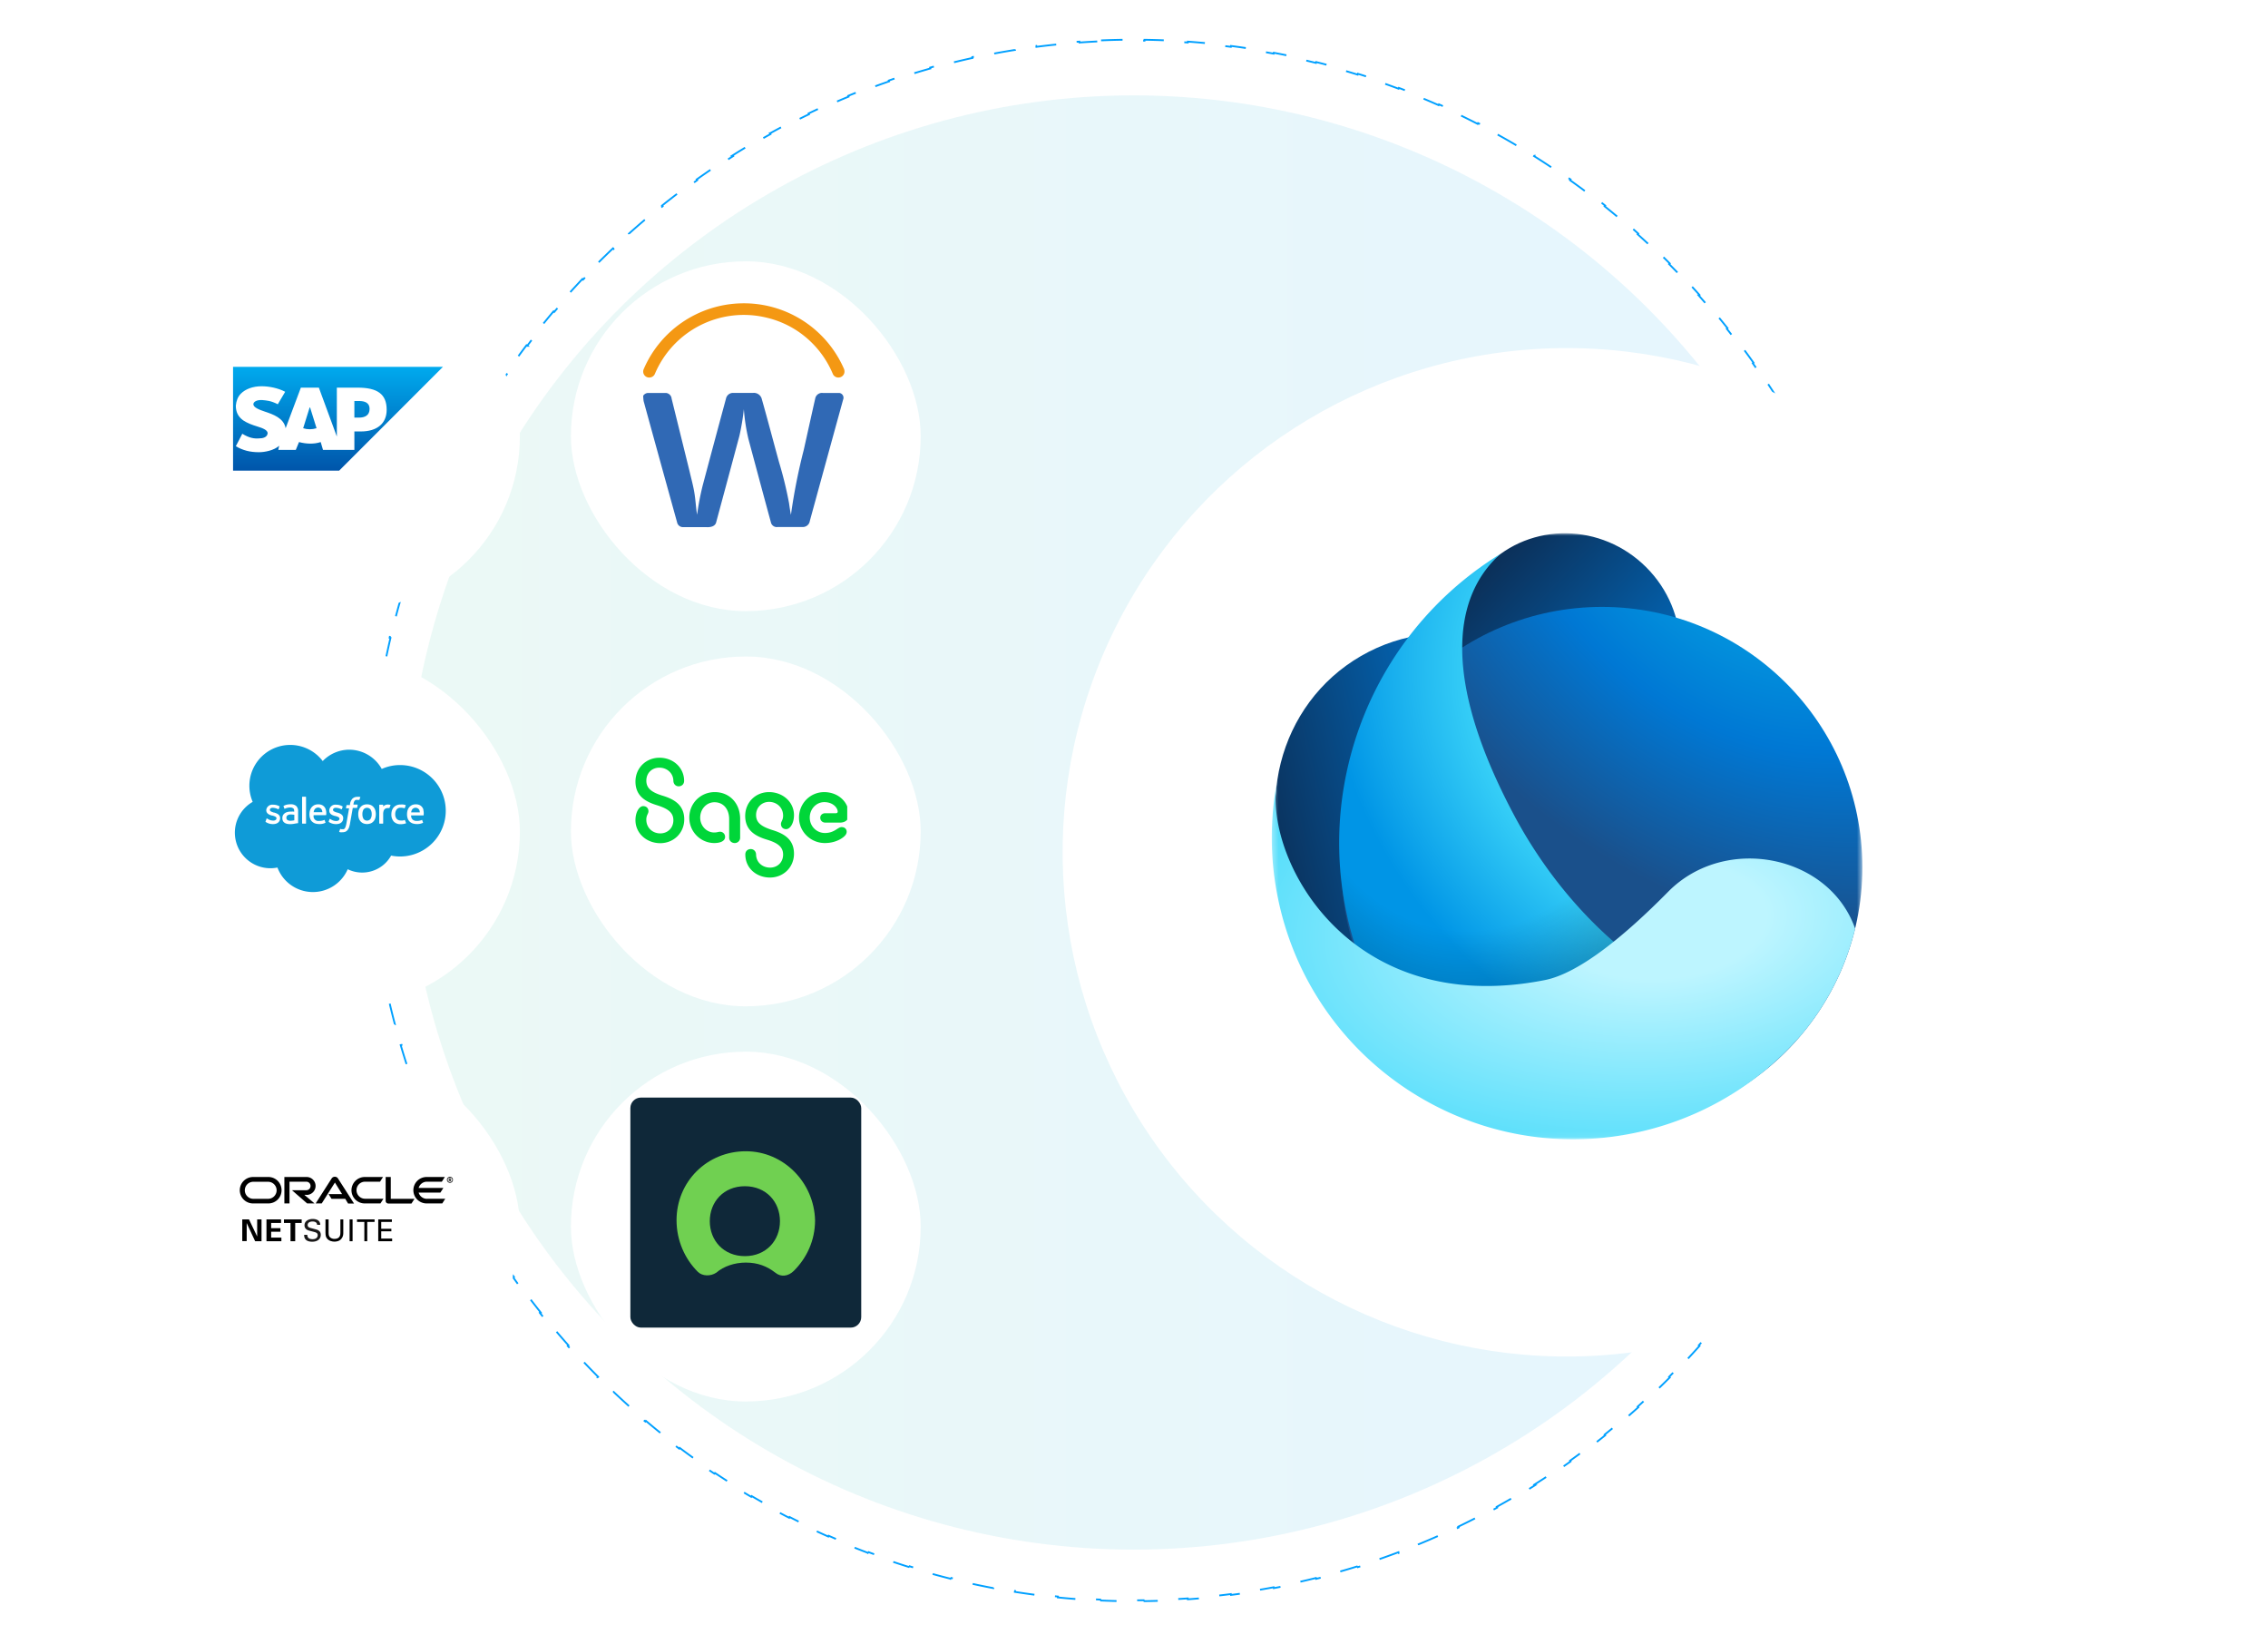 <svg xmlns="http://www.w3.org/2000/svg" width="400" height="290" fill="none" viewBox="0 0 400 290">
  <circle cx="199.934" cy="145.047" r="128.229" fill="url(#a)" fill-opacity=".1" transform="rotate(-90 199.934 145.047)"/>
  <path stroke="#00A0FF" stroke-dasharray="3.79 3.79" stroke-width=".316" d="M194.194 7.122c1.269-.054 2.542-.09 3.82-.108l.002.157a134.701 134.701 0 0 1 3.835 0l.003-.157c1.277.018 2.551.054 3.82.108l-.007.158c1.277.054 2.549.127 3.816.218l.011-.158c1.273.091 2.541.2 3.804.327l-.015.157c1.271.127 2.538.273 3.799.436l.021-.156c1.265.164 2.525.346 3.779.545l-.025.156c1.262.2 2.518.42 3.767.655l.03-.155c1.254.237 2.502.492 3.744.764l-.034.154c1.246.273 2.486.564 3.719.872l.039-.153c1.239.31 2.471.636 3.696.98l-.042.152c1.226.345 2.446.706 3.659 1.085l.047-.15c1.219.38 2.431.778 3.635 1.193l-.051.15c1.204.414 2.401.846 3.59 1.294l.056-.148c1.194.451 2.381.918 3.56 1.402l-.06.146c1.178.484 2.349.985 3.511 1.501l.064-.144c1.166.518 2.323 1.053 3.471 1.604l-.068.142c1.149.551 2.289 1.118 3.42 1.701l.072-.14c1.134.584 2.258 1.184 3.373 1.8l-.077.137c1.116.616 2.222 1.248 3.318 1.895l.081-.136c1.098.648 2.186 1.31 3.264 1.99l-.084.133c1.078.678 2.147 1.371 3.204 2.08l.088-.132c1.06.71 2.109 1.433 3.147 2.172l-.091.128a136.67 136.67 0 0 1 3.081 2.258l.095-.126c1.017.768 2.024 1.55 3.019 2.346l-.098.123c.994.795 1.977 1.604 2.949 2.427l.102-.12c.973.823 1.934 1.66 2.883 2.512l-.105.117c.948.85 1.884 1.713 2.808 2.589l.109-.115a137.84 137.84 0 0 1 2.738 2.67l-.112.11c.899.902 1.786 1.816 2.66 2.742l.114-.108c.875.927 1.737 1.866 2.586 2.818l-.117.105a137.4 137.4 0 0 1 2.502 2.884l.121-.102c.821.974 1.63 1.96 2.425 2.957l-.124.099a137.71 137.71 0 0 1 2.339 3.019l.126-.095a136.486 136.486 0 0 1 2.257 3.086l-.128.092a136.9 136.9 0 0 1 2.169 3.145l.131-.088a139.684 139.684 0 0 1 2.082 3.206l-.133.084a141.405 141.405 0 0 1 1.992 3.26l.136-.08c.648 1.096 1.282 2.2 1.901 3.316l-.138.076c.618 1.113 1.22 2.234 1.808 3.365l.14-.072a139.7 139.7 0 0 1 1.716 3.417l-.142.069a136.446 136.446 0 0 1 1.619 3.458l.144-.065a138.33 138.33 0 0 1 1.526 3.51l-.146.06a139.05 139.05 0 0 1 1.425 3.54l.147-.056a137.22 137.22 0 0 1 1.329 3.588l-.148.053c.425 1.197.834 2.402 1.227 3.614l.15-.049c.392 1.211.769 2.429 1.129 3.655l-.152.044c.359 1.22.701 2.446 1.027 3.679l.152-.04c.325 1.229.634 2.466.926 3.709l-.154.036c.291 1.238.566 2.482.824 3.733l.154-.032c.257 1.244.497 2.494.72 3.751l-.155.027c.222 1.253.429 2.512.618 3.777l.156-.023c.188 1.255.359 2.515.513 3.781l-.156.019c.154 1.262.291 2.53.411 3.802l.157-.014c.119 1.264.222 2.532.307 3.806l-.157.011c.085 1.267.154 2.539.205 3.816l.158-.006c.051 1.269.085 2.543.102 3.821l-.158.002a135.953 135.953 0 0 1 0 3.835l.158.002a142.291 142.291 0 0 1-.102 3.821l-.158-.006c-.051 1.277-.12 2.549-.205 3.816l.158.011a144.305 144.305 0 0 1-.308 3.807l-.157-.015c-.12 1.272-.257 2.54-.411 3.802l.156.019a138.066 138.066 0 0 1-.513 3.782l-.156-.024a137.576 137.576 0 0 1-.618 3.777l.155.027a135.683 135.683 0 0 1-.72 3.751l-.154-.032a138.234 138.234 0 0 1-.824 3.733l.154.037a138.46 138.46 0 0 1-.926 3.708l-.152-.04a136.81 136.81 0 0 1-1.027 3.679l.152.044c-.36 1.226-.737 2.444-1.129 3.655l-.15-.049a138.247 138.247 0 0 1-1.227 3.614l.149.053c-.428 1.204-.871 2.4-1.33 3.588l-.147-.057c-.46 1.189-.934 2.369-1.425 3.541l.146.061a138.629 138.629 0 0 1-1.526 3.509l-.144-.065a136.168 136.168 0 0 1-1.619 3.459l.142.068a134.588 134.588 0 0 1-1.716 3.418l-.14-.073a137.332 137.332 0 0 1-1.808 3.365l.138.076a138.726 138.726 0 0 1-1.901 3.316l-.136-.081a139.77 139.77 0 0 1-1.992 3.262l.133.084a139.435 139.435 0 0 1-2.082 3.205l-.131-.088a136.96 136.96 0 0 1-2.169 3.146l.128.091a134.687 134.687 0 0 1-2.257 3.086l-.126-.095a137.286 137.286 0 0 1-2.339 3.02l.124.098c-.795.997-1.604 1.983-2.425 2.957l-.121-.102a134.9 134.9 0 0 1-2.502 2.884l.117.106c-.849.951-1.711 1.891-2.586 2.818l-.114-.109c-.874.927-1.761 1.84-2.66 2.741l.112.112c-.901.903-1.813 1.792-2.738 2.669l-.109-.114c-.924.876-1.86 1.739-2.808 2.588l.105.118c-.949.85-1.911 1.688-2.883 2.511l-.102-.12c-.972.823-1.955 1.632-2.949 2.427l.098.123c-.995.797-2.002 1.579-3.019 2.347l-.095-.126a138.935 138.935 0 0 1-3.081 2.257l.091.128a131.067 131.067 0 0 1-3.147 2.172l-.088-.131a136.03 136.03 0 0 1-3.204 2.08l.084.133a130.279 130.279 0 0 1-3.265 1.989l-.08-.135a135.275 135.275 0 0 1-3.318 1.894l.077.138a134.22 134.22 0 0 1-3.373 1.799l-.072-.14c-1.131.583-2.271 1.15-3.42 1.701l.068.142a129.944 129.944 0 0 1-3.471 1.604l-.064-.144a132.675 132.675 0 0 1-3.511 1.501l.06.146c-1.179.484-2.366.951-3.56 1.402l-.056-.148c-1.189.448-2.386.88-3.59 1.295l.051.149c-1.204.415-2.416.813-3.635 1.194l-.047-.151a129.42 129.42 0 0 1-3.66 1.085l.043.152a130.25 130.25 0 0 1-3.696.98l-.039-.153c-1.233.308-2.473.599-3.719.872l.034.154c-1.242.272-2.49.527-3.744.764l-.03-.155c-1.25.236-2.505.455-3.767.655l.025.156c-1.254.199-2.514.381-3.779.545l-.021-.156c-1.261.163-2.528.309-3.799.436l.015.157a132.32 132.32 0 0 1-3.804.327l-.011-.157c-1.267.09-2.539.163-3.816.217l.007.158c-1.269.054-2.543.09-3.82.109l-.003-.158a135.913 135.913 0 0 1-3.835 0l-.002.158a138.138 138.138 0 0 1-3.82-.109l.007-.158a133.386 133.386 0 0 1-3.816-.217l-.012.157a132.63 132.63 0 0 1-3.804-.327l.016-.157a132.148 132.148 0 0 1-3.8-.436l-.02.156a134.198 134.198 0 0 1-3.779-.545l.025-.156c-1.262-.2-2.518-.419-3.768-.655l-.029.155a132.652 132.652 0 0 1-3.744-.764l.033-.154a131.306 131.306 0 0 1-3.719-.872l-.038.153a130.25 130.25 0 0 1-3.696-.98l.042-.152a129.354 129.354 0 0 1-3.659-1.085l-.047.151a133.139 133.139 0 0 1-3.636-1.194l.052-.149a133.126 133.126 0 0 1-3.59-1.295l-.056.148a133.451 133.451 0 0 1-3.56-1.402l.06-.146a131.267 131.267 0 0 1-3.511-1.501l-.064.144a129.944 129.944 0 0 1-3.471-1.604l.068-.142a132.638 132.638 0 0 1-3.42-1.701l-.073.14a135.92 135.92 0 0 1-3.372-1.799l.076-.138a139.11 139.11 0 0 1-3.318-1.894l-.08.135a132.057 132.057 0 0 1-3.264-1.989l.084-.133a136.09 136.09 0 0 1-3.205-2.08l-.087.131a131.067 131.067 0 0 1-3.147-2.172l.091-.128a136.629 136.629 0 0 1-3.081-2.257l-.095.125a133.934 133.934 0 0 1-3.02-2.346l.099-.123a134.194 134.194 0 0 1-2.949-2.427l-.102.12a134.887 134.887 0 0 1-2.883-2.511l.105-.118a134.586 134.586 0 0 1-2.808-2.588l-.109.114a137.858 137.858 0 0 1-2.738-2.669l.112-.112a134.908 134.908 0 0 1-2.66-2.741l-.115.109a143.804 143.804 0 0 1-2.586-2.818l.118-.106a134.9 134.9 0 0 1-2.502-2.884l-.12.102c-.822-.974-1.63-1.96-2.426-2.957l.123-.098a137.286 137.286 0 0 1-2.339-3.02l-.126.095a135.904 135.904 0 0 1-2.257-3.086l.129-.091a137.278 137.278 0 0 1-2.17-3.146l-.13.088a138.112 138.112 0 0 1-2.082-3.205l.133-.084a136.763 136.763 0 0 1-1.992-3.262l-.136.081a139.619 139.619 0 0 1-1.901-3.315l.138-.077a138.37 138.37 0 0 1-1.809-3.365l-.14.073a137.3 137.3 0 0 1-1.716-3.418l.142-.068a137.909 137.909 0 0 1-1.618-3.459l-.144.065a138.621 138.621 0 0 1-1.526-3.509l.146-.061c-.49-1.172-.966-2.352-1.425-3.54l-.147.056a138.33 138.33 0 0 1-1.33-3.588l.149-.053a138.993 138.993 0 0 1-1.227-3.614l-.15.049a138.24 138.24 0 0 1-1.129-3.655l.151-.044a138.3 138.3 0 0 1-1.026-3.679l-.153.04a137.884 137.884 0 0 1-.925-3.708l.154-.036a139.158 139.158 0 0 1-.824-3.733l-.154.031a138.724 138.724 0 0 1-.72-3.751l.155-.027a139.91 139.91 0 0 1-.618-3.777l-.156.024a140.441 140.441 0 0 1-.513-3.782l.156-.019c-.154-1.262-.29-2.53-.411-3.802l-.157.015a140.16 140.16 0 0 1-.308-3.807l.158-.011a141.568 141.568 0 0 1-.205-3.816l-.158.006a142.743 142.743 0 0 1-.102-3.82l.158-.003a143.898 143.898 0 0 1 0-3.835l-.158-.002c.017-1.278.051-2.552.102-3.821l.158.006c.051-1.276.12-2.549.205-3.816l-.158-.011c.086-1.273.189-2.542.308-3.806l.157.014c.12-1.272.257-2.54.411-3.802l-.156-.019c.154-1.266.325-2.526.513-3.781l.156.023c.19-1.265.395-2.523.618-3.776l-.155-.028a136.4 136.4 0 0 1 .72-3.751l.154.032c.258-1.251.532-2.495.823-3.733l-.153-.036c.292-1.243.6-2.48.925-3.709l.153.04c.326-1.233.668-2.459 1.026-3.679l-.151-.044c.36-1.225.737-2.444 1.13-3.655l.15.049a134.6 134.6 0 0 1 1.226-3.614l-.149-.052c.428-1.205.871-2.4 1.33-3.59l.147.058c.46-1.189.934-2.369 1.425-3.54l-.146-.062a138.112 138.112 0 0 1 1.526-3.509l.144.065a138.012 138.012 0 0 1 1.618-3.458l-.142-.07a138.29 138.29 0 0 1 1.716-3.416l.14.073a137.428 137.428 0 0 1 1.809-3.366l-.138-.076a140.72 140.72 0 0 1 1.901-3.316l.136.08a143.95 143.95 0 0 1 1.992-3.26l-.133-.085c.68-1.078 1.374-2.147 2.082-3.205l.13.088c.71-1.06 1.433-2.108 2.17-3.145l-.129-.092a137.76 137.76 0 0 1 2.257-3.086l.126.095a137.71 137.71 0 0 1 2.34-3.02l-.124-.098c.795-.997 1.604-1.983 2.425-2.957l.12.102a138.01 138.01 0 0 1 2.503-2.884l-.118-.105a141.05 141.05 0 0 1 2.586-2.819l.115.109c.874-.927 1.761-1.84 2.66-2.741l-.112-.112c.9-.902 1.813-1.792 2.738-2.669l.109.115a136.28 136.28 0 0 1 2.808-2.589l-.105-.117c.949-.851 1.91-1.689 2.883-2.512l.102.12c.972-.823 1.955-1.632 2.949-2.427l-.099-.123c.996-.796 2.002-1.578 3.02-2.346l.095.126c1.016-.767 2.043-1.52 3.081-2.258l-.091-.128a132.823 132.823 0 0 1 3.147-2.172l.087.131a133.57 133.57 0 0 1 3.205-2.08l-.084-.133a133.931 133.931 0 0 1 3.264-1.99l.08.137a136.41 136.41 0 0 1 3.318-1.895l-.076-.138a132.944 132.944 0 0 1 3.373-1.8l.072.141c1.131-.583 2.271-1.15 3.42-1.701l-.068-.142c1.148-.55 2.305-1.086 3.471-1.604l.064.144a132.25 132.25 0 0 1 3.511-1.5l-.06-.147c1.179-.483 2.366-.95 3.56-1.401l.056.147c1.189-.448 2.386-.88 3.59-1.295l-.051-.149c1.204-.415 2.416-.813 3.635-1.194l.047.151c1.213-.379 2.432-.74 3.659-1.085l-.042-.152c1.225-.344 2.457-.67 3.696-.98l.038.153a131.37 131.37 0 0 1 3.72-.872l-.034-.154a132.26 132.26 0 0 1 3.744-.764l.029.155c1.25-.236 2.506-.454 3.768-.655l-.025-.156c1.254-.2 2.514-.381 3.779-.545l.02.156c1.262-.163 2.528-.309 3.8-.436l-.016-.157a132.63 132.63 0 0 1 3.804-.327l.012.158c1.267-.09 2.539-.164 3.816-.218l-.007-.158Z"/>
  <g filter="url(#b)">
    <circle cx="88.92" cy="88.92" r="88.92" fill="#fff" transform="scale(-1 1) rotate(34.56 -192.37 -467.453)"/>
  </g>
  <mask id="c" width="105" height="107" x="224" y="94" maskUnits="userSpaceOnUse" style="mask-type:luminance">
    <path fill="#fff" d="M328.47 94.03H224.309v106.9h104.158l.003-106.898Z"/>
  </mask>
  <g mask="url(#c)">
    <path fill="url(#d)" d="M271.602 170.334c14.667-8.47 19.498-27.569 10.782-42.661-8.715-15.094-27.67-20.462-42.337-11.993-14.669 8.47-19.497 27.569-10.784 42.664 8.715 15.091 27.673 20.46 42.339 11.99Z"/>
    <path fill="url(#e)" d="M290.747 128.024c7.617-7.619 7.432-20.147-.406-27.986-7.839-7.836-20.369-8.012-27.986-.393-7.617 7.619-7.432 20.15.406 27.986 7.841 7.839 20.372 8.012 27.986.393Z"/>
    <path fill="url(#f)" d="M282.534 198.884c25.363 0 45.925-20.562 45.925-45.927 0-25.366-20.559-45.928-45.922-45.928-25.363 0-45.93 20.562-45.93 45.928 0 25.365 20.559 45.927 45.927 45.927Z"/>
    <path fill="url(#g)" fill-rule="evenodd" d="M264.542 97.739c-26.962 16.655-36.386 51.731-20.894 79.789a56.133 56.133 0 0 0 3.406 5.452l1.204.184 26.643 8.895 25.313-16.958c-4.238.134-21.869-9.873-33.392-31.74-14.437-27.397-8.483-40.053-2.254-45.622h-.026Z" clip-rule="evenodd"/>
    <path fill="url(#h)" fill-opacity=".2" fill-rule="evenodd" d="M264.542 97.739c-26.962 16.655-36.386 51.731-20.894 79.789a56.133 56.133 0 0 0 3.406 5.452l1.204.184 26.643 8.895 25.313-16.958c-4.238.134-21.869-9.873-33.392-31.74-14.437-27.397-8.483-40.053-2.254-45.622h-.026Z" clip-rule="evenodd"/>
    <path fill="url(#i)" fill-rule="evenodd" d="M317.463 182.782a46.094 46.094 0 0 0 9.726-19.006c-4.566-13.038-22.938-16.706-32.991-6.504-7.723 7.825-15.746 14.399-21.778 15.572-34.88 6.85-49.718-21.903-47.168-35.129a52.964 52.964 0 0 0 .134 20.666c5.871 28.767 33.942 47.32 62.712 41.452a52.97 52.97 0 0 0 23.331-11.178s.107-.08.144-.12a52.735 52.735 0 0 0 5.887-5.767l.003.014Z" clip-rule="evenodd"/>
  </g>
  <g filter="url(#j)">
    <rect width="61.69" height="61.69" x="30" y="43" fill="#fff" rx="30.845"/>
  </g>
  <g clip-path="url(#k)">
    <g clip-path="url(#l)">
      <path fill="url(#m)" d="M78.118 64.698H41.104V83h18.71"/>
      <path fill="#fff" d="M59.408 68.359v8.623l-3.173-8.623h-3.172l-2.685 7.158c-.325-1.79-2.196-2.44-3.66-2.928-.977-.326-2.034-.733-2.034-1.302 0-.407.57-.813 1.627-.732.732.081 1.383.081 2.684.732l1.302-2.196c-1.22-.651-2.847-.977-4.149-.977-1.546 0-2.847.489-3.66 1.302-.57.57-.814 1.302-.896 2.115 0 1.139.407 1.953 1.302 2.603.732.488 1.627.814 2.44 1.058 1.058.325 1.871.65 1.871 1.22-.08.732-.894.895-1.464.895-.976.081-1.79-.081-3.01-.814l-1.139 2.197c1.22.732 2.522 1.057 4.068 1.057 1.057 0 2.684-.325 3.58-1.138l-.163.732h3.09l.57-1.383c1.22.325 2.603.406 3.824 0l.406 1.383H62.5v-3.254h1.139c2.847 0 4.556-1.383 4.556-3.824 0-2.766-1.627-3.904-5.125-3.904h-3.661Zm-5.939 7.158 1.14-3.66h.08l1.14 3.66c-.814.244-1.627.244-2.36 0Zm9.03-1.87v-2.93h.814c1.057 0 1.87.326 1.87 1.384 0 1.138-.813 1.545-1.87 1.545h-.814Z"/>
    </g>
  </g>
  <g filter="url(#n)">
    <rect width="61.69" height="61.69" x="100.69" y="43" fill="#fff" rx="30.845"/>
  </g>
  <g clip-path="url(#o)">
    <path fill="#F49813" d="M130.516 53.5a19.241 19.241 0 0 1 18.271 11.408c.129.243.177.521.138.793a1.057 1.057 0 0 1-.931.867 1.058 1.058 0 0 1-1.131-.676 16.992 16.992 0 0 0-6.154-7.476 16.805 16.805 0 0 0-5.562-2.41 17.013 17.013 0 0 0-19.634 9.896 1.06 1.06 0 0 1-.804.656 1.057 1.057 0 0 1-1.195-1.428 19.199 19.199 0 0 1 17.002-11.63Z"/>
    <path fill="#3069B5" d="M113.44 69.793a1.066 1.066 0 0 1 .846-.497h3.172a1.107 1.107 0 0 1 .994 1.005l3.172 12.846c.307 1.333.677 2.633.878 3.987.2 1.353.243 2.431.444 3.637.233-1.733.561-3.452.983-5.15 1.36-5.117 2.731-10.227 4.113-15.33a1.267 1.267 0 0 1 1.237-1.005h3.574a1.435 1.435 0 0 1 1.48 1.004c1.058 3.722 2.03 7.454 3.056 11.187a68.588 68.588 0 0 1 1.776 7.274c.095.677.191 1.364.328 2.041.54-3.87 1.299-7.708 2.273-11.493.677-3.035 1.343-6.07 2.03-9.104a1.219 1.219 0 0 1 1.312-.899h2.897a.842.842 0 0 1 .64.407.845.845 0 0 1 .058.756c-1.967 7.148-3.927 14.288-5.879 21.422a1.24 1.24 0 0 1-1.185 1.057h-4.483a1.057 1.057 0 0 1-1.194-.824c-1.343-4.906-2.654-9.823-3.976-14.74a33.49 33.49 0 0 1-.793-5.212 41.652 41.652 0 0 1-.783 4.694 6509.699 6509.699 0 0 1-4.081 15.173c-.148.825-1.057.983-1.787.93h-4.166a1.057 1.057 0 0 1-.962-.856 7663.96 7663.96 0 0 1-5.9-21.369 6.893 6.893 0 0 1-.074-.94Z"/>
  </g>
  <g filter="url(#p)">
    <rect width="61.69" height="61.69" x="30" y="112.69" fill="#fff" rx="30.845"/>
  </g>
  <g clip-path="url(#q)">
    <g clip-path="url(#r)">
      <path fill="#0F9BD7" d="M56.9 134.233a6.5 6.5 0 0 1 4.709-2.024 6.58 6.58 0 0 1 5.72 3.395 7.857 7.857 0 0 1 3.227-.685 8.06 8.06 0 1 1 0 16.122 7.482 7.482 0 0 1-1.572-.159 5.853 5.853 0 0 1-7.66 2.409 6.693 6.693 0 0 1-6.298 4.021 6.687 6.687 0 0 1-6.095-4.322 6.268 6.268 0 0 1-7.3-4.544 6.27 6.27 0 0 1 2.935-7.038 7.201 7.201 0 0 1 12.335-7.217"/>
      <path fill="#fff" d="M46.84 144.861a.077.077 0 0 0 0 .084l.218.126c.34.179.72.268 1.104.259.76 0 1.238-.402 1.238-1.054 0-.602-.536-.836-1.037-.978h-.067c-.377-.126-.703-.234-.703-.477 0-.209.193-.368.485-.368.339.007.671.093.97.251 0 0 .076.042.1 0 .026-.042.143-.385.151-.418a.068.068 0 0 0 .015-.042.068.068 0 0 0-.015-.042 2.15 2.15 0 0 0-1.087-.292h-.075a1.045 1.045 0 0 0-.787.226 1.055 1.055 0 0 0-.392.718c0 .636.535.837 1.037.979h.083c.368.117.686.209.686.468 0 .234-.209.41-.544.41a1.768 1.768 0 0 1-.978-.284l-.125-.076s-.076-.041-.1 0l-.176.51Zm11.14 0v.084a2.264 2.264 0 0 0 1.321.385c.76 0 1.229-.402 1.229-1.054 0-.602-.535-.836-1.029-.978h-.067c-.376-.126-.702-.234-.702-.477 0-.209.184-.368.485-.368.336.007.665.093.962.251 0 0 .075.042.1 0 .025-.042.142-.385.159-.418.017-.034 0-.067-.042-.084a2.129 2.129 0 0 0-1.087-.292h-.058a1.052 1.052 0 0 0-1.076.598 1.056 1.056 0 0 0-.104.422c0 .635.536.836 1.037.978h.076c.367.117.685.209.685.468 0 .235-.209.41-.535.41a1.76 1.76 0 0 1-.978-.284l-.126-.075h-.1l-.15.434Zm8.211-1.956a1.451 1.451 0 0 0-.292-.552 1.36 1.36 0 0 0-.485-.377 1.806 1.806 0 0 0-1.363 0 1.359 1.359 0 0 0-.485.377c-.137.16-.237.349-.293.552a2.57 2.57 0 0 0 0 1.363c.06.201.16.389.293.552.133.155.298.281.485.368.436.178.926.178 1.363 0a1.46 1.46 0 0 0 .485-.368c.133-.163.232-.351.292-.552a2.574 2.574 0 0 0 0-1.363Zm-.635.677c.014.293-.059.584-.21.836a.774.774 0 0 1-.956.222.774.774 0 0 1-.272-.222 1.562 1.562 0 0 1-.201-.836 1.58 1.58 0 0 1 .2-.836.791.791 0 0 1 .955-.215.8.8 0 0 1 .275.215c.15.252.222.543.209.836"/>
      <path fill="#fff" fill-rule="evenodd" d="M71.426 144.652a.06.06 0 0 0-.031-.041.06.06 0 0 0-.026-.007.06.06 0 0 0-.026.007 1.56 1.56 0 0 1-.293.083 2.18 2.18 0 0 1-.343 0 .983.983 0 0 1-.728-.267 1.231 1.231 0 0 1-.275-.837 1.38 1.38 0 0 1 .242-.836.837.837 0 0 1 .702-.309c.23-.007.459.024.678.092 0 0 .05 0 .067-.042l.159-.435v-.075a2.514 2.514 0 0 0-.419-.109 4.21 4.21 0 0 0-.476 0 1.733 1.733 0 0 0-.711.134 1.528 1.528 0 0 0-.51.368 1.618 1.618 0 0 0-.31.552 2.263 2.263 0 0 0-.1.685 1.84 1.84 0 0 0 .418 1.263 1.624 1.624 0 0 0 1.255.468c.308 0 .613-.054.903-.158a.068.068 0 0 0 0-.076l-.176-.46Zm3.254-1.873a1.467 1.467 0 0 0-.277-.502 1.302 1.302 0 0 0-.41-.309 1.567 1.567 0 0 0-.618-.125 1.682 1.682 0 0 0-.711.133 1.617 1.617 0 0 0-.494.385 1.67 1.67 0 0 0-.292.552 2.611 2.611 0 0 0-.092.686c-.003.232.03.464.1.685.063.204.168.393.31.552.154.157.339.279.543.36.25.085.513.127.778.125.372.017.742-.058 1.079-.217 0 0 .05 0 0-.1l-.143-.393a.064.064 0 0 0-.041-.015.064.064 0 0 0-.042.015 2.018 2.018 0 0 1-.878.158 1.02 1.02 0 0 1-.736-.25 1.006 1.006 0 0 1-.251-.72h2.149a.058.058 0 0 0 .059-.058 2.39 2.39 0 0 0-.059-.928l.025-.034Zm-2.167.485c.022-.18.081-.354.176-.51a.749.749 0 0 1 .606-.307.748.748 0 0 1 .606.307c.09.155.14.331.143.51h-1.53Zm-15.052-.485a1.348 1.348 0 0 0-.268-.502 1.302 1.302 0 0 0-.41-.309 1.567 1.567 0 0 0-.618-.125 1.682 1.682 0 0 0-.71.133 1.617 1.617 0 0 0-.494.385 1.67 1.67 0 0 0-.293.552 2.611 2.611 0 0 0-.092.686c-.003.232.03.464.1.685.063.204.168.393.31.552.154.157.34.279.543.36.25.086.513.128.778.125.372.017.742-.058 1.079-.217 0 0 .05 0 0-.1l-.134-.393a.064.064 0 0 0-.042-.015.065.065 0 0 0-.042.015 2.07 2.07 0 0 1-.886.158.83.83 0 0 1-.753-.247.831.831 0 0 1-.209-.764h2.15a.06.06 0 0 0 .04-.018.055.055 0 0 0 .018-.041 2.296 2.296 0 0 0-.067-.928v.008Zm-2.14.452c.017-.182.077-.357.175-.51a.751.751 0 0 1 1.212 0c.09.155.14.33.143.51h-1.53Z" clip-rule="evenodd"/>
      <path fill="#fff" d="M51.54 143.13h-.334a1.83 1.83 0 0 0-.535.076c-.16.037-.31.105-.444.2-.131.095-.24.218-.317.36a1.044 1.044 0 0 0-.11.493c-.007.17.025.339.093.494.063.135.161.25.284.334.132.091.28.156.435.193.187.038.378.057.569.058a4.19 4.19 0 0 0 .652-.058l.544-.101h.15a.075.075 0 0 0 .05-.067v-2.032a1.212 1.212 0 0 0-.343-.953 1.452 1.452 0 0 0-.986-.293c-.194 0-.387.017-.577.05a2.081 2.081 0 0 0-.661.243.077.077 0 0 0 0 .084l.159.409c.01.009.021.013.033.013a.047.047 0 0 0 .034-.013c.292-.141.612-.215.936-.217a.889.889 0 0 1 .536.142c.117.084.175.226.175.51v.092a3.188 3.188 0 0 0-.351-.042l.008.025Zm-.844 1.481a.451.451 0 0 1-.184-.402.463.463 0 0 1 .192-.418c.183-.12.4-.176.619-.159.196.006.391.023.585.05v.979c-.19.038-.383.063-.577.075a.987.987 0 0 1-.635-.125"/>
      <path fill="#fff" fill-rule="evenodd" d="M68.867 142.018a.058.058 0 0 0 0-.075 1.909 1.909 0 0 0-.368-.059 1.099 1.099 0 0 0-.552.084.973.973 0 0 0-.36.268v-.26a.068.068 0 0 0-.019-.047.069.069 0 0 0-.047-.019h-.577a.063.063 0 0 0-.042.022.065.065 0 0 0-.017.044v3.203c0 .018.007.035.02.048a.07.07 0 0 0 .047.019h.56a.05.05 0 0 0 .028-.002.067.067 0 0 0 .023-.014.064.064 0 0 0 .014-.024.058.058 0 0 0 .002-.027v-1.597a1.86 1.86 0 0 1 .076-.569.744.744 0 0 1 .184-.309.565.565 0 0 1 .267-.159.944.944 0 0 1 .285-.042c.08-.007.161-.007.242 0 0 0 .059 0 .075-.058.017-.059.142-.393.16-.452m-5.294-1.421a.905.905 0 0 0-.218-.051 1.59 1.59 0 0 0-.292 0 1.251 1.251 0 0 0-.912.327 1.829 1.829 0 0 0-.426.97v.15h-.552a.067.067 0 0 0-.045.017.064.064 0 0 0-.022.042l-.084.451c0 .042 0 .067.067.067h.477l-.477 2.693a3.31 3.31 0 0 1-.134.527.967.967 0 0 1-.15.309.399.399 0 0 1-.192.151.878.878 0 0 1-.251 0h-.176a.487.487 0 0 1-.117-.042h-.075l-.16.443a.056.056 0 0 0-.017.042c0 .008.002.015.005.022a.06.06 0 0 0 .013.02l.192.058c.106.011.212.011.318 0a1.68 1.68 0 0 0 .527-.075.984.984 0 0 0 .393-.276c.125-.142.222-.307.284-.485.084-.233.146-.474.184-.719l.485-2.743h.711a.08.08 0 0 0 .047-.018.078.078 0 0 0 .028-.041l.075-.451c0-.042 0-.067-.066-.067h-.686a2.52 2.52 0 0 1 .109-.485.708.708 0 0 1 .15-.234.51.51 0 0 1 .184-.109.659.659 0 0 1 .226 0h.385l.159-.452a.058.058 0 0 0 0-.075m-9.567 4.641a.07.07 0 0 1-.02.048.069.069 0 0 1-.047.019h-.569a.057.057 0 0 1-.045-.02.058.058 0 0 1-.014-.047v-4.607a.066.066 0 0 1 .06-.067h.568a.07.07 0 0 1 .045.021c.012.012.02.028.022.046v4.607Z" clip-rule="evenodd"/>
    </g>
  </g>
  <g filter="url(#s)">
    <rect width="61.69" height="61.69" x="100.69" y="112.69" fill="#fff" rx="30.845"/>
  </g>
  <g clip-path="url(#t)">
    <g clip-path="url(#u)">
      <path fill="#00D639" d="M116.311 133.627c-2.407 0-4.236 1.838-4.236 4.197 0 2.585 1.829 3.583 3.857 4.196 1.919.613 2.829 1.293 2.829 2.634 0 1.36-1.005 2.315-2.317 2.315-1.318 0-2.455-.955-2.455-2.426 0-.816.379-1.023.379-1.476 0-.521-.355-.907-.938-.907-.664 0-1.355 1.022-1.355 2.474 0 2.339 1.985 4.061 4.369 4.061 2.407 0 4.236-1.837 4.236-4.196 0-2.566-1.829-3.584-3.876-4.196-1.896-.589-2.81-1.293-2.81-2.634 0-1.336.981-2.291 2.293-2.291 1.36 0 2.455.975 2.474 2.315.024.613.445.975.938.975.512 0 .981-.362.958-1.023-.043-2.339-1.981-4.018-4.346-4.018Zm9.677 15.044c1.071 0 1.895-.361 1.895-1.09a.896.896 0 0 0-.872-.907c-.312 0-.535.136-1.047.136-1.384 0-2.474-1.202-2.474-2.61 0-1.519 1.114-2.725 2.521-2.725 1.583 0 2.588 1.225 2.588 2.995v3.246c0 .569.445.955.981.955a.94.94 0 0 0 .957-.955v-3.313c0-2.721-1.848-4.717-4.483-4.717-2.455 0-4.483 1.929-4.483 4.514 0 2.499 2.009 4.471 4.417 4.471Zm9.809 6.082c2.407 0 4.236-1.837 4.236-4.196 0-2.585-1.829-3.584-3.876-4.196-1.895-.613-2.81-1.293-2.81-2.634 0-1.34 1.005-2.315 2.294-2.315 1.317 0 2.473.955 2.473 2.426 0 .82-.379 1.023-.379 1.476 0 .521.356.907.915.907.692 0 1.383-1.022 1.383-2.474 0-2.34-2.004-4.061-4.392-4.061-2.408 0-4.213 1.837-4.213 4.196 0 2.566 1.805 3.583 3.857 4.196 1.919.588 2.829 1.293 2.829 2.634 0 1.36-1.004 2.291-2.293 2.291-1.384 0-2.455-.951-2.474-2.316-.024-.612-.469-.955-.938-.955-.512 0-.981.343-.957.999.018 2.368 1.957 4.022 4.345 4.022Zm9.677-6.082c1.246 0 2.232-.361 2.919-.796.668-.429.933-.795.933-1.201 0-.429-.313-.815-.891-.815-.692 0-1.246 1.042-2.942 1.042-1.493 0-2.678-1.201-2.678-2.72 0-1.5 1.137-2.725 2.564-2.725 1.54 0 2.364 1.022 2.364 1.678 0 .183-.132.275-.312.275h-1.872c-.512 0-.891.343-.891.796 0 .497.379.863.891.863h2.564c.981 0 1.582-.521 1.582-1.408 0-2.224-1.871-3.97-4.35-3.97-2.455 0-4.435 1.997-4.435 4.491 0 2.493 2.056 4.49 4.554 4.49Z"/>
    </g>
  </g>
  <g filter="url(#v)">
    <rect width="61.69" height="61.69" x="30" y="182.38" fill="#fff" rx="30.845"/>
  </g>
  <g clip-path="url(#w)">
    <g clip-path="url(#x)">
      <path fill="#000" d="M79.355 208.015c.03 0 .075 0 .09-.045.015-.015.015-.03.015-.045 0-.03-.015-.06-.045-.075s-.06-.015-.105-.015h-.03V208h.075m-.045-.24c.075 0 .12 0 .15.015.106.03.106.135.106.165v.045c0 .03-.016.075-.076.105 0 0-.015.015-.03.015l.136.241h-.136l-.105-.226h-.075v.226h-.12v-.586h.15Zm.045.827a.523.523 0 0 0 .526-.527c0-.3-.225-.526-.526-.526a.533.533 0 0 0-.526.526c0 .286.24.527.526.527Zm-.406-.527c0-.225.18-.406.42-.406.227 0 .407.181.407.406 0 .226-.18.406-.406.406a.399.399 0 0 1-.421-.406Zm-3.654 3.353a1.52 1.52 0 0 1-1.458-1.097h3.834l.526-.827h-4.36a1.52 1.52 0 0 1 1.458-1.098h2.632l.526-.827h-3.218a2.333 2.333 0 0 0-2.33 2.331 2.332 2.332 0 0 0 2.33 2.33h2.767l.526-.827h-3.233m-10.976.827H67.1l.526-.827h-3.232a1.51 1.51 0 0 1-1.519-1.503c0-.842.677-1.504 1.519-1.504h2.631l.527-.827h-3.218a2.346 2.346 0 0 0-2.346 2.331 2.332 2.332 0 0 0 2.33 2.33Zm-17.037-.812h-2.6a1.508 1.508 0 0 1-1.504-1.503c0-.842.676-1.504 1.503-1.504h2.586c.842 0 1.52.677 1.52 1.504s-.678 1.503-1.505 1.503Zm-2.661.812h2.707a2.322 2.322 0 0 0 2.33-2.33 2.323 2.323 0 0 0-2.33-2.331H44.62a2.343 2.343 0 0 0-2.33 2.331 2.332 2.332 0 0 0 2.33 2.33Zm9.458-1.503a1.579 1.579 0 0 0 0-3.158h-3.925v4.661h.903v-3.834h2.962c.42 0 .752.331.752.752s-.331.752-.752.752h-2.526l2.676 2.33h1.308l-1.804-1.518h.406m14.84.706v-3.849h-.901v4.225c0 .121.045.226.135.316.09.09.21.135.33.135h4.09l.527-.827h-4.18Zm-10.976-.827h2.391l-1.263-2.045-2.33 3.684h-1.068l2.827-4.42a.663.663 0 0 1 .556-.286c.226 0 .421.105.541.286l2.842 4.435h-1.052l-.497-.827h-2.42l-.527-.827Zm-15.216 4.452h1.188l1.442 3.022v-3.022h.768v3.849h-1.129l-1.487-3.204v3.188h-.782v-3.833Zm4.27 0h2.572v.631h-1.746v.917h1.64v.632h-1.64v1.037h1.806v.632h-2.632v-3.849Zm4.225.631h-1.143v-.631h3.128v.631h-1.143v3.218h-.827v-3.218h-.015Z"/>
      <path fill="#1A1919" d="M54.2 217.759c.014.27.044.767.931.767.797 0 .903-.497.903-.692 0-.436-.346-.511-.887-.647-.587-.15-.842-.21-1.038-.346a.862.862 0 0 1-.406-.751c0-.782.737-1.128 1.459-1.128.255 0 .766.045 1.082.376.21.241.226.496.24.661h-.556c-.03-.481-.436-.586-.812-.586-.526 0-.857.241-.857.616 0 .346.226.452.692.572.917.24 1.023.255 1.248.406.361.241.376.601.376.767 0 .676-.526 1.203-1.519 1.203-.285 0-.887-.045-1.187-.436-.226-.286-.226-.587-.226-.782h.556Z"/>
      <path fill="#000" d="M57.958 215.037v2.376c0 .406.09.586.166.692.24.315.616.375.872.375 1.037 0 1.037-.812 1.037-1.097v-2.346h.511v2.376c0 .21 0 .631-.315 1.022-.376.482-.963.527-1.248.527-.361 0-1.008-.106-1.354-.617-.12-.165-.225-.391-.225-.962v-2.346h.556Zm3.699 3.85h.526v-3.849h-.526v3.849Zm2.602 0v-3.399h-1.294v-.45h3.098v.45H64.77v3.399h-.511Zm2.451-3.849h2.405v.45h-1.879v1.203h1.789v.452h-1.789v1.278h1.924v.466h-2.45v-3.849Z"/>
    </g>
  </g>
  <g filter="url(#y)">
    <rect width="61.69" height="61.69" x="100.69" y="182.38" fill="#fff" rx="30.845"/>
  </g>
  <g clip-path="url(#z)">
    <rect width="40.715" height="40.566" x="111.177" y="193.558" fill="#0F2839" rx="1.851"/>
    <path fill="#70D051" fill-rule="evenodd" d="M131.535 203.024c-6.841 0-12.215 5.354-12.215 12.169 0 3.57 1.466 6.815 3.746 9.087.814.811 2.28.811 3.257.162 1.303-1.136 3.257-1.785 5.212-1.785 2.117 0 3.745.649 5.211 1.785.977.811 2.28.649 3.257-.324 2.28-2.272 3.746-5.355 3.746-8.925-.163-6.653-5.537-12.169-12.214-12.169Zm-.163 18.497c-3.746 0-6.189-2.758-6.189-6.166 0-3.407 2.443-6.165 6.189-6.165s6.189 2.758 6.189 6.165c0 3.408-2.443 6.166-6.189 6.166Z" clip-rule="evenodd"/>
  </g>
  <defs>
    <clipPath id="k">
      <path fill="#fff" d="M41.104 55.338h37.014v37.014H41.104z"/>
    </clipPath>
    <clipPath id="l">
      <path fill="#fff" d="M41.104 64.698h37.014v18.304H41.104z"/>
    </clipPath>
    <clipPath id="o">
      <path fill="#fff" d="M111.794 53.487h39.481v39.481h-39.481z"/>
    </clipPath>
    <clipPath id="q">
      <path fill="#fff" d="M41.104 125.645h37.631v37.631H41.104z"/>
    </clipPath>
    <clipPath id="r">
      <path fill="#fff" d="M41.104 130.537h37.631v27.596H41.104z"/>
    </clipPath>
    <clipPath id="t">
      <path fill="#fff" d="M111.794 125.645h37.631v37.631h-37.631z"/>
    </clipPath>
    <clipPath id="u">
      <path fill="#fff" d="M112.075 133.297h37.631v21.951h-37.631z"/>
    </clipPath>
    <clipPath id="w">
      <path fill="#fff" d="M42.29 194.602h37.631v37.631H42.29z"/>
    </clipPath>
    <clipPath id="x">
      <path fill="#fff" d="M42.29 194.271h37.631v37.631H42.29z"/>
    </clipPath>
    <clipPath id="z">
      <path fill="#fff" d="M111.177 193.484h40.715v40.715h-40.715z"/>
    </clipPath>
    <filter id="b" width="201.803" height="201.803" x="175.428" y="49.405" color-interpolation-filters="sRGB" filterUnits="userSpaceOnUse">
      <feFlood flood-opacity="0" result="BackgroundImageFix"/>
      <feColorMatrix in="SourceAlpha" result="hardAlpha" values="0 0 0 0 0 0 0 0 0 0 0 0 0 0 0 0 0 0 127 0"/>
      <feOffset/>
      <feGaussianBlur stdDeviation="5.986"/>
      <feComposite in2="hardAlpha" operator="out"/>
      <feColorMatrix values="0 0 0 0 0 0 0 0 0 0.129 0 0 0 0 0.278 0 0 0 0.25 0"/>
      <feBlend in2="BackgroundImageFix" result="effect1_dropShadow_70_786"/>
      <feBlend in="SourceGraphic" in2="effect1_dropShadow_70_786" result="shape"/>
    </filter>
    <filter id="j" width="86.366" height="86.366" x="17.662" y="33.746" color-interpolation-filters="sRGB" filterUnits="userSpaceOnUse">
      <feFlood flood-opacity="0" result="BackgroundImageFix"/>
      <feColorMatrix in="SourceAlpha" result="hardAlpha" values="0 0 0 0 0 0 0 0 0 0 0 0 0 0 0 0 0 0 127 0"/>
      <feOffset dy="3.084"/>
      <feGaussianBlur stdDeviation="6.169"/>
      <feComposite in2="hardAlpha" operator="out"/>
      <feColorMatrix values="0 0 0 0 0.016 0 0 0 0 0.392 0 0 0 0 0.69 0 0 0 0.1 0"/>
      <feBlend in2="BackgroundImageFix" result="effect1_dropShadow_70_786"/>
      <feBlend in="SourceGraphic" in2="effect1_dropShadow_70_786" result="shape"/>
    </filter>
    <filter id="n" width="86.366" height="86.366" x="88.352" y="33.746" color-interpolation-filters="sRGB" filterUnits="userSpaceOnUse">
      <feFlood flood-opacity="0" result="BackgroundImageFix"/>
      <feColorMatrix in="SourceAlpha" result="hardAlpha" values="0 0 0 0 0 0 0 0 0 0 0 0 0 0 0 0 0 0 127 0"/>
      <feOffset dy="3.084"/>
      <feGaussianBlur stdDeviation="6.169"/>
      <feComposite in2="hardAlpha" operator="out"/>
      <feColorMatrix values="0 0 0 0 0.016 0 0 0 0 0.392 0 0 0 0 0.69 0 0 0 0.1 0"/>
      <feBlend in2="BackgroundImageFix" result="effect1_dropShadow_70_786"/>
      <feBlend in="SourceGraphic" in2="effect1_dropShadow_70_786" result="shape"/>
    </filter>
    <filter id="p" width="86.366" height="86.366" x="17.662" y="103.436" color-interpolation-filters="sRGB" filterUnits="userSpaceOnUse">
      <feFlood flood-opacity="0" result="BackgroundImageFix"/>
      <feColorMatrix in="SourceAlpha" result="hardAlpha" values="0 0 0 0 0 0 0 0 0 0 0 0 0 0 0 0 0 0 127 0"/>
      <feOffset dy="3.084"/>
      <feGaussianBlur stdDeviation="6.169"/>
      <feComposite in2="hardAlpha" operator="out"/>
      <feColorMatrix values="0 0 0 0 0.016 0 0 0 0 0.392 0 0 0 0 0.69 0 0 0 0.1 0"/>
      <feBlend in2="BackgroundImageFix" result="effect1_dropShadow_70_786"/>
      <feBlend in="SourceGraphic" in2="effect1_dropShadow_70_786" result="shape"/>
    </filter>
    <filter id="s" width="86.366" height="86.366" x="88.352" y="103.436" color-interpolation-filters="sRGB" filterUnits="userSpaceOnUse">
      <feFlood flood-opacity="0" result="BackgroundImageFix"/>
      <feColorMatrix in="SourceAlpha" result="hardAlpha" values="0 0 0 0 0 0 0 0 0 0 0 0 0 0 0 0 0 0 127 0"/>
      <feOffset dy="3.084"/>
      <feGaussianBlur stdDeviation="6.169"/>
      <feComposite in2="hardAlpha" operator="out"/>
      <feColorMatrix values="0 0 0 0 0.016 0 0 0 0 0.392 0 0 0 0 0.69 0 0 0 0.1 0"/>
      <feBlend in2="BackgroundImageFix" result="effect1_dropShadow_70_786"/>
      <feBlend in="SourceGraphic" in2="effect1_dropShadow_70_786" result="shape"/>
    </filter>
    <filter id="v" width="86.366" height="86.366" x="17.662" y="173.126" color-interpolation-filters="sRGB" filterUnits="userSpaceOnUse">
      <feFlood flood-opacity="0" result="BackgroundImageFix"/>
      <feColorMatrix in="SourceAlpha" result="hardAlpha" values="0 0 0 0 0 0 0 0 0 0 0 0 0 0 0 0 0 0 127 0"/>
      <feOffset dy="3.084"/>
      <feGaussianBlur stdDeviation="6.169"/>
      <feComposite in2="hardAlpha" operator="out"/>
      <feColorMatrix values="0 0 0 0 0.016 0 0 0 0 0.392 0 0 0 0 0.69 0 0 0 0.1 0"/>
      <feBlend in2="BackgroundImageFix" result="effect1_dropShadow_70_786"/>
      <feBlend in="SourceGraphic" in2="effect1_dropShadow_70_786" result="shape"/>
    </filter>
    <filter id="y" width="86.366" height="86.366" x="88.352" y="173.126" color-interpolation-filters="sRGB" filterUnits="userSpaceOnUse">
      <feFlood flood-opacity="0" result="BackgroundImageFix"/>
      <feColorMatrix in="SourceAlpha" result="hardAlpha" values="0 0 0 0 0 0 0 0 0 0 0 0 0 0 0 0 0 0 127 0"/>
      <feOffset dy="3.084"/>
      <feGaussianBlur stdDeviation="6.169"/>
      <feComposite in2="hardAlpha" operator="out"/>
      <feColorMatrix values="0 0 0 0 0.016 0 0 0 0 0.392 0 0 0 0 0.69 0 0 0 0.1 0"/>
      <feBlend in2="BackgroundImageFix" result="effect1_dropShadow_70_786"/>
      <feBlend in="SourceGraphic" in2="effect1_dropShadow_70_786" result="shape"/>
    </filter>
    <radialGradient id="f" cx="0" cy="0" r="1" gradientTransform="rotate(134.83 137.483 107.311) scale(69.223 89.303)" gradientUnits="userSpaceOnUse">
      <stop offset=".39" stop-color="#028FDC"/>
      <stop offset=".59" stop-color="#0078D4"/>
      <stop offset="1" stop-color="#1A508B"/>
    </radialGradient>
    <radialGradient id="g" cx="0" cy="0" r="1" gradientTransform="matrix(-47.326 40.506 -49.978 -58.393 295.81 126.747)" gradientUnits="userSpaceOnUse">
      <stop offset=".46" stop-color="#40D9FA"/>
      <stop offset=".9" stop-color="#0095E6"/>
    </radialGradient>
    <radialGradient id="h" cx="0" cy="0" r="1" gradientTransform="rotate(96.16 79.786 174.095) scale(66.1 46.945)" gradientUnits="userSpaceOnUse">
      <stop offset=".77" stop-opacity="0"/>
      <stop offset="1"/>
    </radialGradient>
    <radialGradient id="i" cx="0" cy="0" r="1" gradientTransform="rotate(85.97 59.42 238.288) scale(102.861 187.565)" gradientUnits="userSpaceOnUse">
      <stop offset=".1" stop-color="#BDF5FF"/>
      <stop offset=".47" stop-color="#40D9FA"/>
    </radialGradient>
    <linearGradient id="a" x1="199.934" x2="199.934" y1="16.818" y2="273.276" gradientUnits="userSpaceOnUse">
      <stop stop-color="#40C6A7"/>
      <stop offset="1" stop-color="#00A0FF"/>
    </linearGradient>
    <linearGradient id="d" x1="317.853" x2="224.116" y1="128.713" y2="150.326" gradientUnits="userSpaceOnUse">
      <stop offset=".2" stop-color="#028FDC"/>
      <stop offset=".51" stop-color="#0078D4"/>
      <stop offset="1" stop-color="#0B315B"/>
    </linearGradient>
    <linearGradient id="e" x1="324.497" x2="262.569" y1="157.769" y2="101.014" gradientUnits="userSpaceOnUse">
      <stop offset=".04" stop-color="#028FDC"/>
      <stop offset=".46" stop-color="#0078D4"/>
      <stop offset="1" stop-color="#0B315B"/>
    </linearGradient>
    <linearGradient id="m" x1="41.104" x2="41.104" y1="64.698" y2="83.001" gradientUnits="userSpaceOnUse">
      <stop stop-color="#0AE"/>
      <stop offset="1" stop-color="#05A"/>
    </linearGradient>
  </defs>
</svg>
